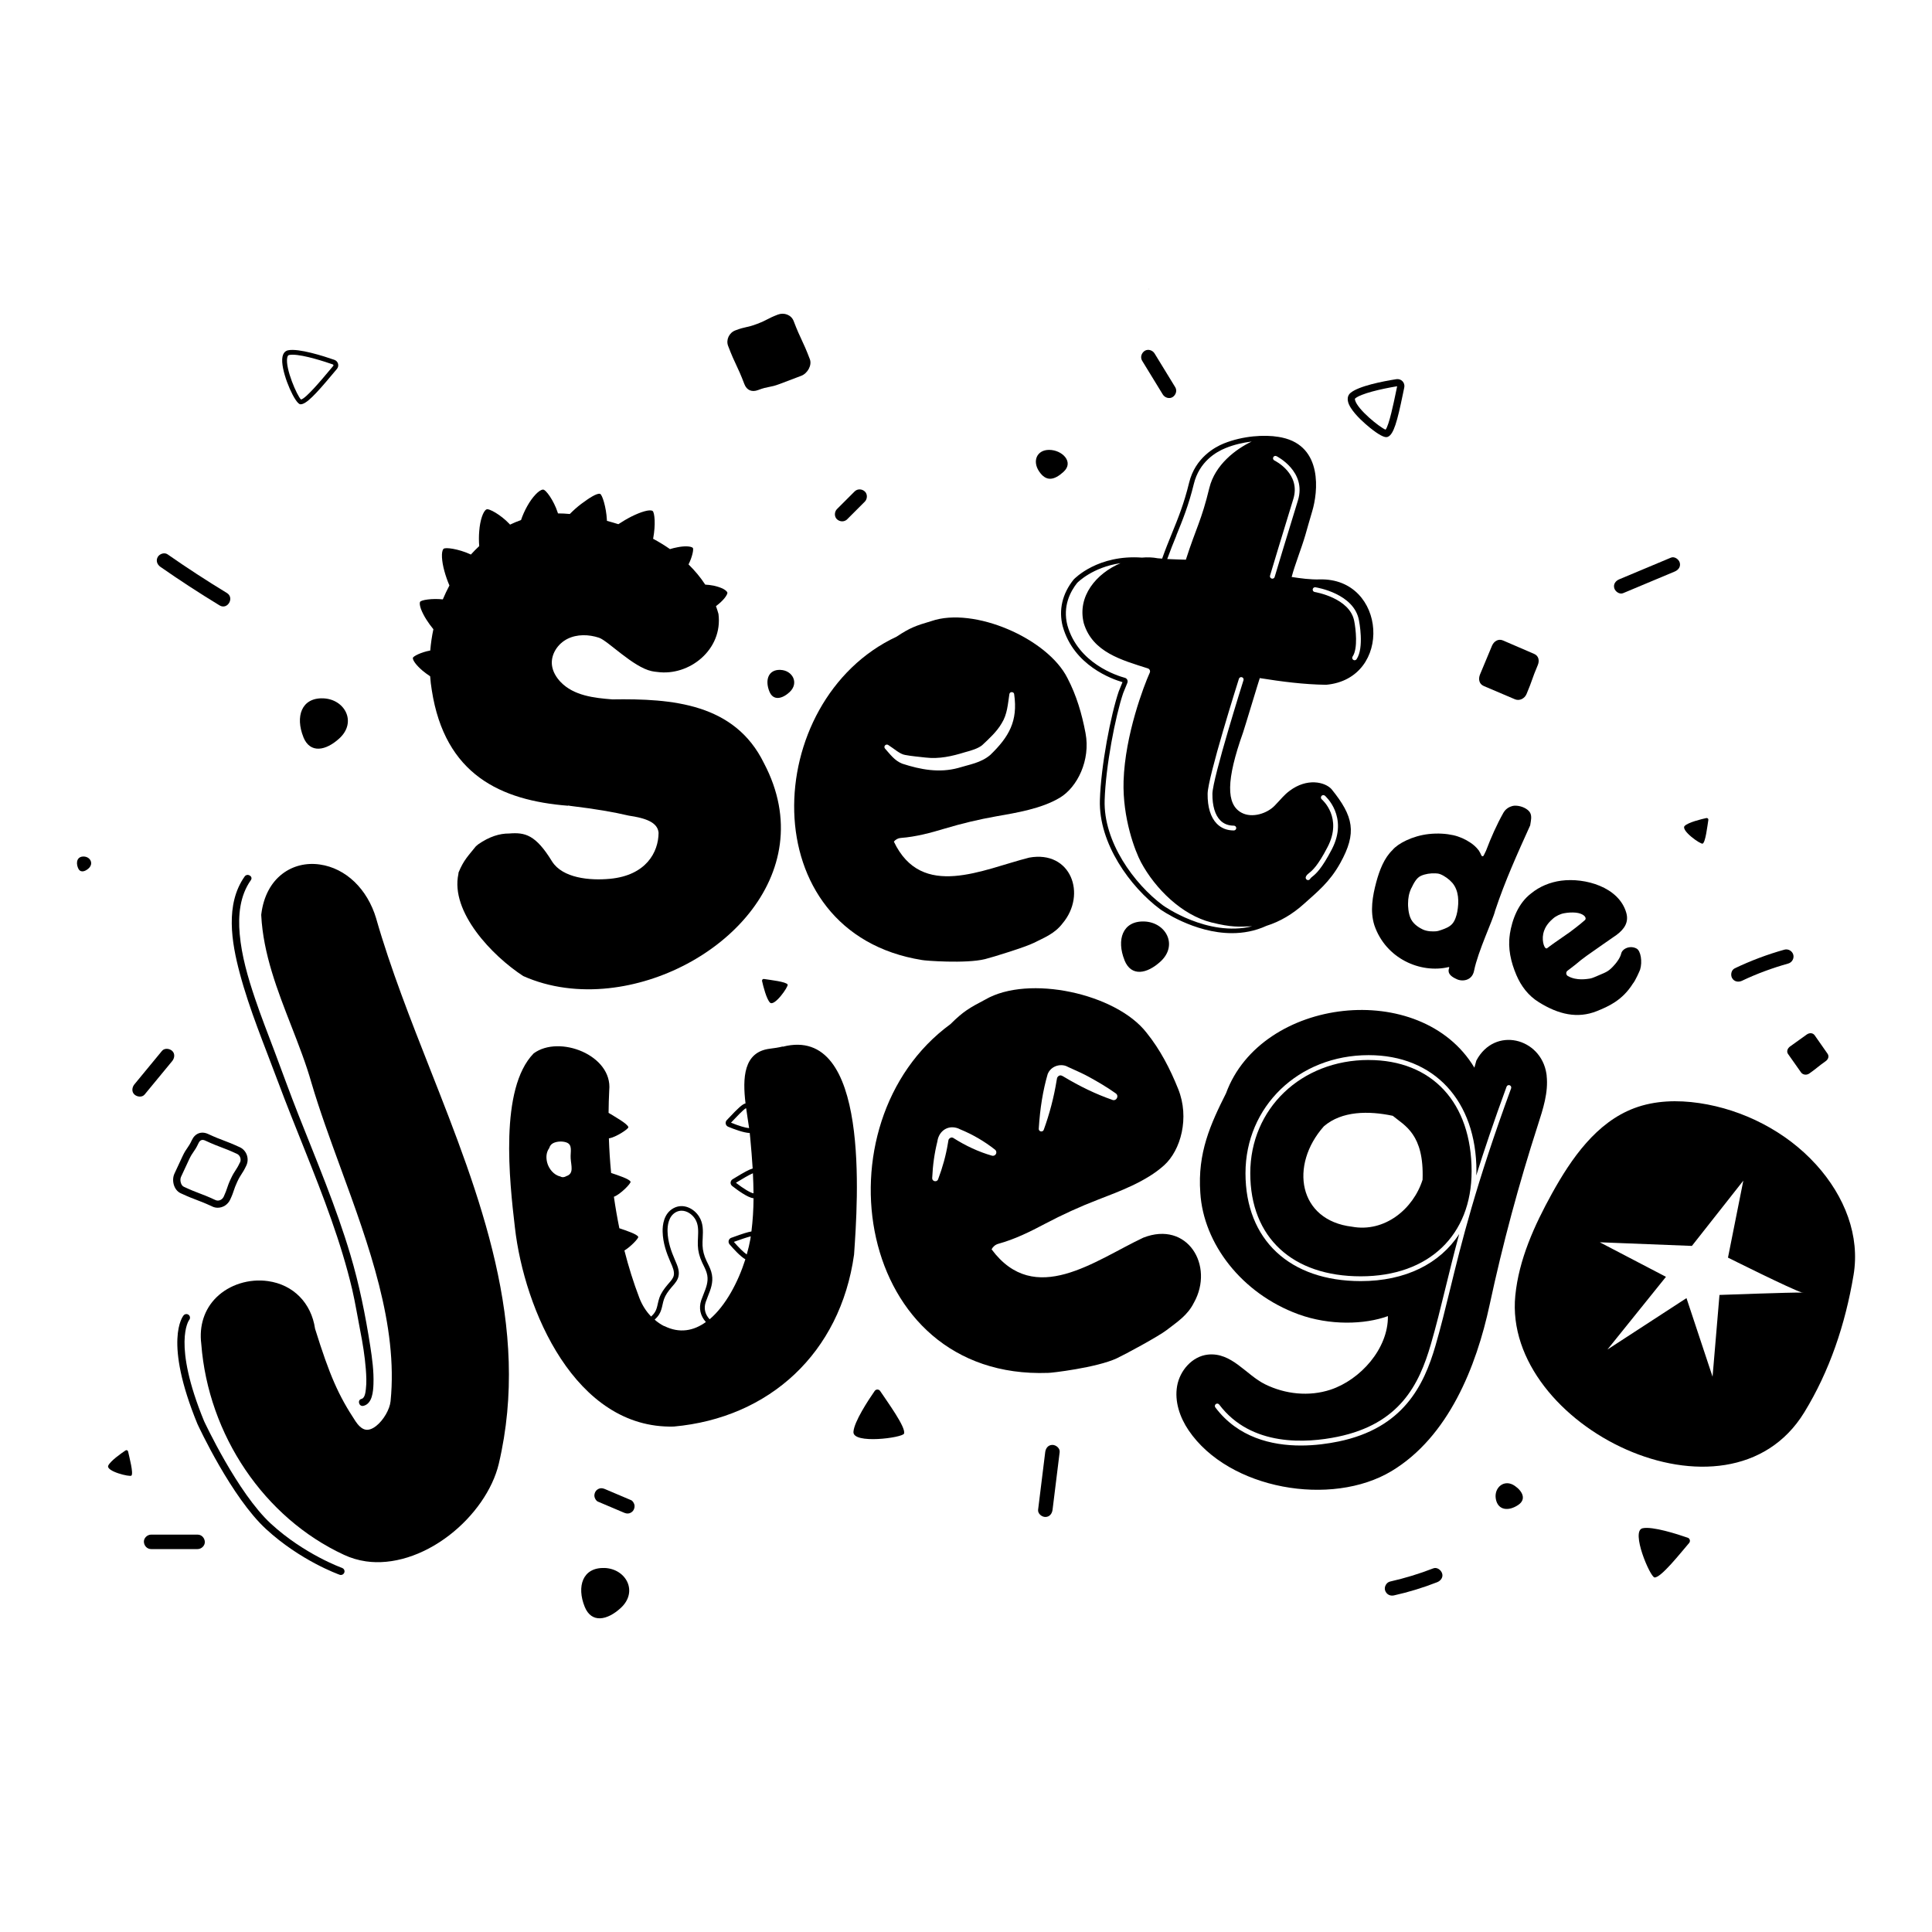 <svg xmlns="http://www.w3.org/2000/svg" id="SET_de_juego" data-name="SET de juego" viewBox="0 0 500 500"><path d="m105.48,46.46s0-.03.01-.04v.05s-.01,0-.01,0Z"></path><path d="m297.4,74.69c-.07,0-.13.32-.19.32.05,0,.1-.3.15-.3.01,0,.03-.02.04-.02Z"></path><g><path d="m97.36,237.71c-2.29-7.67-7.87-13.02-14.59-13.98h0c-3.54-.51-6.97.34-9.66,2.39-3,2.28-4.89,5.86-5.47,10.34l-.03.22v.22c.51,9.97,4.2,19.44,7.77,28.6,1.88,4.83,3.83,9.83,5.22,14.73,2.1,7.13,4.75,14.36,7.55,22.03,7.33,20.03,14.9,40.74,12.93,60.37-.21,2.12-1.85,4.93-3.72,6.4-.67.53-1.68,1.12-2.67.98-1.13-.16-2.09-1.29-2.69-2.2-4.45-6.74-6.71-11.91-10.46-23.93-.98-6.68-5.62-11.4-12.17-12.33-4.9-.7-10.03.91-13.38,4.22-3.11,3.07-4.49,7.34-3.9,12.04,1.81,23.6,16.29,45.01,36.92,54.57,1.79.84,3.71,1.41,5.71,1.7,6.84.98,14.69-1.48,21.53-6.74,6.45-4.96,11.25-11.87,12.83-18.49,8.4-35.68-4.9-69.46-17.76-102.13-5.03-12.78-10.23-25.99-13.96-38.99Z"></path><path d="m343.85,116.43c-.03.09-.07.18-.1.27,0,0,0,0,0,0,.03-.09.06-.18.09-.26Z"></path><path d="m360.39,219.98c-2.15,2.04-3.37,5.2-4.21,8.3-.96,3.6-1.66,7.52-.49,11.19,2.96,8.65,11.94,12.53,19.21,10.81.1-.02.19.07.16.16-.18.55-.7,1.78,1.85,2.92,1.39.74,4.04.53,4.57-2.1,1.03-5.14,4.91-13.19,5.45-15.55,2.56-7.74,5.86-14.97,9.08-22.11.06-.35.11-.7.17-1.06.14-.91.19-1.87-.47-2.6-.85-.94-2.45-1.48-3.69-1.43-.46.02-.87.14-1.26.31-.71.31-1.3.84-1.68,1.52-1.71,3.05-3.2,6.39-4.5,9.83-.2.42-.41.83-.61,1.25-.12.24-.46.24-.57,0-.2-.46-.42-.9-.68-1.31-.73-.96-1.46-1.54-2.1-1.98-1.38-.94-2.92-1.63-4.55-1.99-1.71-.37-3.84-.56-6.32-.29-4.22.47-7.98,2.46-9.35,4.11Zm4.9,9.83c.54-1.15,1.28-2.62,2.44-3.14,1.16-.52,2.45-.69,3.72-.65.43.01.86.06,1.26.21,1.13.43,2.39,1.37,3.14,2.24,1.73,2.02,1.76,4.92,1.29,7.51-.1.53-.24,1.06-.43,1.56-.2.55-.47,1.1-.86,1.54-.71.81-1.76,1.21-2.78,1.57-.48.17-.98.34-1.49.37-.63.05-2.21.1-3.43-.51-.63-.31-2.17-1.11-2.96-2.59-.78-1.48-.8-3.65-.79-4.05.02-1.51.21-2.66.87-4.07Z"></path><path d="m390.75,241.81c-.56,3.63.26,7.18,1.7,10.56,1.21,2.83,3.09,5.33,5.79,6.99,5.08,3.18,10.02,4.32,15.01,2.32,3.02-1.21,6.62-2.8,9.32-7.1.66-.75,1.81-3.4,1.89-3.65.62-2.01.18-4.85-.91-5.44-1.67-.91-3.7,0-3.99,1.3-.24,1.09-1.22,2.32-1.5,2.65-1.66,1.93-2.13,2.05-4.43,3.02-.56.23-1.58.72-2.18.8-.71.09-3.41.63-5.68-.66-.51-.29-.58-.99-.13-1.36.72-.59,1.53-1.12,2.11-1.62.92-.8,1.88-1.55,2.87-2.26,1.99-1.44,7.41-5.16,7.75-5.41,1.95-1.46,3.22-3.23,2.51-5.71-1.9-6.68-10.67-9.14-16.86-8.32-2.84.38-5.58,1.49-7.8,3.32-3.24,2.47-4.88,6.64-5.49,10.57Zm8.62-.09c.45-2.17,1.86-3.37,2.56-4,.73-.65,1.94-1.23,2.9-1.38.96-.18,1.99-.24,2.97-.15,1.81.18,2.93,1.12,2.44,1.87-.14.15-1.66,1.46-3.94,3.15-1.17.86-3.04,2.08-3.98,2.77-.98.72-1.72,1.23-1.85,1.36-.69.66-1.5-1.66-1.09-3.63Z"></path><path d="m192.65,99.42c.61,1.59,1.94,2.13,3.53,1.53,2.75-1.05,2.94-.56,5.69-1.61,2.75-1.05,2.76-1.04,5.51-2.09,1.59-.61,2.81-2.7,2.21-4.29-1.91-5.02-2.28-4.88-4.2-9.89-.61-1.59-2.47-2.26-4.06-1.66-2.75,1.05-2.63,1.36-5.38,2.41-2.75,1.05-2.91.64-5.66,1.69-1.59.61-2.46,2.44-1.85,4.02,1.91,5.02,2.3,4.87,4.21,9.89Z"></path><path d="m62.1,296.92c-2.05-.95-3.13-1.35-4.18-1.75-1.06-.4-2.06-.77-4.05-1.69-1.75-.81-3.4-.18-4.22,1.59-.48,1.03-.8,1.49-1.14,1.98-.37.53-.76,1.08-1.31,2.27l-2.06,4.43c-.76,1.64-.22,4.21,1.62,5.06,2.05.95,3.13,1.36,4.17,1.75,1.06.4,2.06.78,4.05,1.7.44.21.91.3,1.37.3,1.32,0,2.62-.79,3.23-2.12.54-1.15.74-1.77.94-2.37.19-.57.37-1.11.86-2.18.48-1.04.8-1.52,1.12-2.02.35-.54.72-1.09,1.26-2.26.39-.84.43-1.8.12-2.69-.32-.9-.96-1.62-1.8-2.01Zm-.01,3.92c-.48,1.05-.8,1.52-1.12,2.02-.35.53-.72,1.09-1.26,2.26-.54,1.15-.74,1.77-.94,2.37-.19.57-.37,1.11-.86,2.18-.4.86-1.35,1.27-2.13.91-2.05-.95-3.13-1.36-4.17-1.75-1.06-.4-2.06-.78-4.04-1.7-.35-.16-.64-.55-.78-1.07-.15-.52-.13-1.11.07-1.52l2.06-4.43c.48-1.03.8-1.49,1.14-1.98.37-.53.76-1.08,1.31-2.27.38-.82.95-1.05,1.74-.68,2.05.95,3.13,1.35,4.18,1.75,1.06.4,2.06.77,4.05,1.69.38.18.68.51.83.94.15.42.13.89-.05,1.29Z"></path><path d="m383.95,177.52q4.05,1.72,8.11,3.45c1.17.5,2.5-.17,3-1.34,1.57-3.7,1.34-3.79,2.91-7.49.5-1.17.24-2.41-.93-2.91-4.05-1.72-4.04-1.77-8.09-3.49-1.17-.5-2.32.2-2.82,1.37-1.57,3.7-1.52,3.72-3.09,7.41-.5,1.17-.26,2.5.91,2.99Z"></path><path d="m462.76,272.79q1.67,2.37,3.34,4.74c.48.68,1.46.77,2.15.29,2.16-1.53,2.07-1.66,4.22-3.18.68-.48.97-1.27.49-1.95-1.67-2.37-1.65-2.39-3.32-4.75-.48-.68-1.37-.69-2.05-.21-2.16,1.53-2.14,1.55-4.3,3.08-.68.48-1.01,1.31-.53,1.99Z"></path><path d="m392.06,384.56c-2.73-1.93-5.48.42-4.94,3.37.54,2.98,3.32,3.24,5.82,1.53,2.07-1.41,1.17-3.46-.88-4.9Z"></path><path d="m156.43,405.8c-5.66-.19-7.23,4.78-5.11,10.03,1.76,4.35,5.85,3.5,9.31.33,4.62-4.23,1.41-10.17-4.19-10.37Z"></path><path d="m78.51,190.77c1.76,4.35,5.85,3.5,9.31.33,4.62-4.23,1.41-10.17-4.19-10.37-5.66-.19-7.23,4.78-5.11,10.03Z"></path><path d="m291.02,248.52c1.76,4.35,5.85,3.5,9.31.33,4.62-4.23,1.41-10.17-4.19-10.37-5.66-.19-7.23,4.78-5.11,10.03Z"></path><path d="m21.7,221.67c-1.67-.06-2.14,1.41-1.51,2.96.52,1.28,1.73,1.03,2.75.1,1.36-1.25.42-3-1.24-3.06Z"></path><path d="m201.97,173.36c-3.16-.11-4.04,2.67-2.85,5.6.98,2.43,3.26,1.95,5.19.19,2.58-2.36.79-5.68-2.34-5.78Z"></path><path d="m275.25,122.1c2.77-2.51-.34-5.67-3.74-5.67-3.18,0-4.37,2.87-2.62,5.52,1.83,2.77,3.9,2.38,6.36.16Z"></path><path d="m226.36,359.99c-1.63,2.34-5.33,7.96-5.49,10.58-.19,3.24,12.69,1.53,13.09.45.58-1.56-4.31-8.22-6.17-11.02-.34-.51-1.08-.52-1.43-.01Z"></path><path d="m354.45,110.63c2.61,2.11,3.76,2.5,4.32,2.5.21,0,.34-.06.44-.1,1.47-.63,2.41-4.01,3.82-10.87.15-.71.28-1.35.39-1.87.13-.58-.04-1.19-.45-1.62-.41-.43-1-.63-1.59-.54-3.53.56-9.77,1.77-11.89,3.57-.56.48-1.3,1.61.07,3.81,1.31,2.11,3.85,4.28,4.89,5.11Zm-3.75-7.5c1.5-1.27,6.63-2.46,10.88-3.17-.11.51-.24,1.14-.38,1.83-.48,2.32-1.72,8.31-2.61,9.41-1.56-.63-7.26-5.21-7.9-7.65-.09-.34,0-.4.02-.43Z"></path><path d="m436.77,397.96c-2.69-.94-9.1-3-11.66-2.45-3.17.68,1.94,12.63,3.08,12.73,1.65.14,6.76-6.37,8.95-8.91.4-.46.21-1.18-.37-1.38Z"></path><path d="m77.7,104.63s.07,0,.1,0c1.46,0,3.91-2.6,8.14-7.66.47-.56.89-1.07,1.24-1.47.32-.37.44-.88.31-1.35-.13-.48-.48-.86-.95-1.02-2.69-.94-9.25-3.05-12-2.47-.76.17-1.64.83-1.5,3.07.25,3.93,3.39,10.78,4.66,10.89Zm-3.37-12.05c.12-.62.38-.68.48-.7.26-.06.57-.08.92-.08,2.96,0,8.59,1.88,10.4,2.51.11.04.14.12.16.17s.02.13-.05.22c-.35.41-.78.92-1.25,1.48-1.62,1.94-5.87,7.02-7.09,7.21-.98-.88-4.11-8.02-3.57-10.8Z"></path><path d="m32.49,375.37c-1.18.79-3.92,2.73-4.47,3.92-.68,1.47,5.62,3.01,6,2.59.55-.62-.51-4.6-.87-6.24-.07-.3-.41-.44-.66-.27Z"></path><path d="m197.71,253.36c-.3-.05-.55.22-.49.52.31,1.39,1.13,4.64,2.04,5.58,1.13,1.16,4.84-4.15,4.58-4.66-.38-.74-4.48-1.18-6.13-1.44Z"></path><path d="m440.65,218.33c.74-.37,1.2-4.47,1.47-6.13.05-.3-.22-.55-.52-.49-1.39.31-4.65,1.11-5.59,2.02-1.17,1.12,4.13,4.86,4.65,4.6Z"></path><path d="m109.22,173.46c.67.57,1.42,1.11,2.1,1.56.09,1.19.22,2.38.42,3.56,3.39,21.94,17.89,28.56,35.21,29.94.04-.02.08-.03.13-.05.31.06.63.12.95.15,6.07.73,10.88,1.56,14.68,2.46,4.33.64,7.46,1.7,7.73,4.41-.02,5.12-3.29,11.05-12.54,11.94-5.31.51-12.27-.18-15.01-4.46-4.27-6.98-7.01-7.59-11.13-7.26-2.46-.02-5.12.8-8,2.8-.22.18-.41.36-.62.53-1.87,2.37-3.13,3.48-4.47,6.77-.03.13-.02.26-.04.39-2.1,9.81,8.72,21.16,16.78,26.4,6.85,3.06,14.54,3.97,22.19,3.14,27.94-3.03,55.41-29.22,40.11-58.24-7.57-15.46-23.72-16.74-39.24-16.5-4.65-.36-9.99-.94-13.4-4.52-1.15-1.21-2.04-2.72-2.23-4.37-.31-2.78,1.51-5.52,4.01-6.77,2.5-1.25,5.51-1.17,8.16-.3,2.29.75,8.83,7.62,13.64,8.65.47.1.95.17,1.42.21,8.33,1.17,17.05-5.81,15.87-15-.19-.7-.41-1.38-.65-2.04.85-.61,1.64-1.35,2.19-2.02.56-.69.83-1.28.76-1.5-.12-.31-.55-.67-1.18-1-.66-.31-1.5-.58-2.36-.77-.74-.15-1.48-.23-2.19-.27-1.23-1.89-2.69-3.63-4.32-5.23.95-1.87,1.4-3.97,1.1-4.29-.48-.44-2.21-.52-4.04-.13-.63.11-1.26.28-1.86.46-1.39-.97-2.86-1.87-4.37-2.68.02-.08.03-.17.05-.25.29-1.59.41-3.27.35-4.57-.06-1.29-.27-2.23-.54-2.38-.78-.48-3.14.29-5.47,1.45-1.18.6-2.34,1.3-3.38,1.98-.98-.31-1.97-.6-2.96-.86,0-.09,0-.18-.01-.28-.17-3.21-1.19-6.54-1.77-6.71-.81-.22-2.78,1.04-4.88,2.61-1.05.79-2.06,1.71-2.94,2.6-1.04-.1-2.07-.15-3.07-.15-.03-.09-.05-.17-.08-.26-.99-3.06-3.08-5.97-3.79-5.9-.99.02-2.78,1.92-4.08,4.27-.66,1.17-1.21,2.42-1.61,3.61-.97.35-1.92.73-2.84,1.18-.06-.07-.12-.14-.19-.21-2.2-2.33-5.33-4.08-5.92-3.72-.87.44-1.66,2.88-1.86,5.55-.12,1.32-.11,2.69-.01,3.94-.74.7-1.47,1.42-2.16,2.19-.08-.04-.17-.08-.25-.12-2.93-1.33-6.43-1.85-6.84-1.34-.64.69-.47,3.2.24,5.75.35,1.28.8,2.56,1.3,3.71-.62,1.17-1.19,2.37-1.71,3.6-2.72-.3-5.69.15-5.89.66-.16.36-.05,1.03.24,1.85.32.83.8,1.79,1.41,2.74.55.87,1.18,1.72,1.8,2.48-.39,1.81-.66,3.66-.81,5.51-.02,0-.05,0-.07.01-2.22.4-4.35,1.45-4.43,1.9-.07.64.98,1.99,2.37,3.18Z"></path><path d="m169.21,219.3s-.04.02-.07.03c.02-.01.04-.02.07-.03-.1.05-.2.09-.31.14h0s0,0,0,0c0,0,0,0,0,0,.1-.05.2-.1.31-.15Z"></path><path d="m144.73,167.08s-.04.03-.06.04c.01,0,.02-.02.04-.02.01,0,.02-.01.03-.02Z"></path><path d="m238.66,248.46c.53.15,11.27.99,16.26-.24,2.05-.51,10.5-3.13,12.6-4.19,2.86-1.43,5.45-2.42,7.46-5.05,6.34-7.5,2.2-18.99-8.62-17.03-12.04,3.03-27.81,11.03-35.03-4.14.44-.54,1.08-.9,1.79-.95,3.95-.3,7.69-1.31,11.47-2.45,4.33-1.3,8.75-2.35,13.2-3.14,5.21-.92,11.71-1.95,16.52-4.84,4.49-2.7,7.96-9.69,6.62-16.72-.94-4.97-2.34-9.76-4.67-14.21-5.16-10.3-24.25-18.55-35.2-14.77-4.04,1.2-5.49,1.69-9.03,4.04-35.14,16.42-37.69,76.63,6.62,83.69Zm-9.55-55.61c.22-.19.53-.2.76-.05,1.58.99,3,2.37,4.37,2.58,1.59.31,3.63.48,5.27.67,3.55.42,6.84-.33,10.21-1.37,1.75-.46,3.39-.98,4.42-1.79,1.79-1.66,3.87-3.57,5.09-5.7,1.46-2.31,1.59-4.93,2-7.58.12-.71,1.24-.62,1.24.1.99,6.9-1.33,10.97-6.19,15.67-2.46,2.08-5.38,2.46-8.32,3.37-4.88,1.32-9.69.44-14.45-1.11-2.01-.79-3.13-2.43-4.47-3.91-.23-.26-.2-.66.06-.88Z"></path><path d="m469.93,301.32c-7.71-8.5-18.83-14.17-30.14-15.84-5.62-.83-11.49-.69-16.81,1.3-9.82,3.68-16.29,12.98-21.36,22.15-4.54,8.23-8.53,17.01-9.46,26.37-3.34,33.76,55.06,62.42,74.79,30.21,6.52-10.65,10.6-22.69,12.75-35.54,1.68-10.04-2.16-20.28-9.76-28.65Zm-3.58,33.2c-2.67-.08-21.35.61-21.35.61l-1.79,21.16-6.75-20.34-20.46,13.31,15.15-18.82-17.13-8.94,23.84.94,13.31-16.89-3.97,19.92s16.63,8.32,19.16,9.03c.26,0,.37.02.3.05-.04.02-.15,0-.3-.05Z"></path><path d="m219.25,134.39c1.52-1.52,3.04-3.04,4.56-4.56.69-.69.74-1.96,0-2.64-.74-.68-1.9-.74-2.64,0-1.52,1.52-3.04,3.04-4.56,4.56-.69.69-.74,1.96,0,2.64.74.68,1.9.74,2.64,0Z"></path><path d="m41.5,146.69c5,3.49,10.12,6.82,15.33,9.99,2.06,1.25,3.93-1.98,1.88-3.22-5.21-3.17-10.33-6.5-15.33-9.99-.83-.58-2.07-.15-2.55.67-.54.93-.16,1.97.67,2.55Z"></path><path d="m44.56,274.61c.62-.75.79-1.91,0-2.64-.69-.63-1.98-.8-2.64,0-2.38,2.88-4.75,5.77-7.13,8.65-.62.75-.79,1.91,0,2.64.69.63,1.98.8,2.64,0,2.38-2.88,4.75-5.77,7.13-8.65Z"></path><path d="m450.83,253.82c3.84-1.83,7.84-3.3,11.97-4.46.97-.27,1.57-1.32,1.3-2.29-.27-.97-1.32-1.57-2.29-1.3-4.42,1.23-8.72,2.86-12.86,4.83-.91.43-1.15,1.74-.67,2.55.54.93,1.64,1.1,2.55.67Z"></path><path d="m272.37,373.94c-1.11,0-1.74.86-1.87,1.87-.61,4.97-1.23,9.94-1.84,14.91-.12,1,.95,1.87,1.87,1.87,1.11,0,1.74-.86,1.87-1.87.61-4.97,1.23-9.94,1.84-14.91.12-1-.95-1.87-1.87-1.87Z"></path><path d="m163.3,388.23c-2.22-.94-4.45-1.89-6.67-2.83-.48-.2-.91-.33-1.44-.19-.43.12-.9.45-1.11.86-.23.43-.34.96-.19,1.44.14.43.42.93.86,1.11,2.22.94,4.45,1.89,6.67,2.83.48.2.91.33,1.44.19.43-.12.9-.45,1.11-.86.23-.43.34-.96.19-1.44-.14-.43-.42-.93-.86-1.11Z"></path><path d="m370.93,405.89c-3.63,1.41-7.37,2.55-11.17,3.41-.95.21-1.6,1.37-1.3,2.29.32,1,1.27,1.53,2.29,1.3,3.81-.85,7.54-1.99,11.17-3.41.91-.35,1.64-1.27,1.3-2.29-.29-.88-1.32-1.68-2.29-1.3Z"></path><path d="m51.14,397.16h-12.03c-.98,0-1.91.86-1.87,1.87.05,1.01.82,1.87,1.87,1.87h12.03c.98,0,1.91-.86,1.87-1.87-.05-1.01-.82-1.87-1.87-1.87Z"></path><path d="m300.93,102.09c.51.83,1.69,1.22,2.55.67.83-.54,1.21-1.66.67-2.55-1.78-2.91-3.57-5.83-5.35-8.74-.51-.83-1.69-1.22-2.55-.67-.83.54-1.21,1.66-.67,2.55,1.78,2.91,3.57,5.83,5.35,8.74Z"></path><path d="m420.06,153.51c4.45-1.87,8.91-3.73,13.36-5.6.93-.39,1.59-1.23,1.3-2.29-.24-.88-1.36-1.69-2.29-1.3-4.45,1.87-8.91,3.73-13.36,5.6-.93.39-1.59,1.23-1.3,2.29.24.88,1.36,1.69,2.29,1.3Z"></path><path d="m71.91,279.85c4.46,11.98,9.59,23.71,13.83,35.77,2.09,5.94,3.97,11.96,5.41,18.1.82,3.52,1.37,7.08,2.07,10.62.65,3.29,1.19,6.61,1.45,9.95.13,1.71.23,3.46.02,5.17-.09.74-.22,2.35-1.13,2.57-1.17.28-.67,2.08.5,1.8,2.3-.55,2.52-3.73,2.59-5.63.12-3.3-.33-6.63-.84-9.89-1.24-7.95-2.84-15.9-5.14-23.61-3.69-12.38-8.74-24.3-13.48-36.3-2.12-5.37-4.07-10.79-6.1-16.19-1.73-4.6-3.54-9.18-5.11-13.85-1.82-5.39-3.45-10.97-3.95-16.66-.42-4.82.02-9.86,2.89-13.92.69-.98-.92-1.92-1.61-.94-5.08,7.19-3.38,17.07-1.27,24.99,2.54,9.55,6.43,18.77,9.87,28.03Z"></path><path d="m88.55,405.78c-.1-.03-9.81-3.52-18.41-11.42-8.68-7.97-17.25-26.43-17.33-26.58-8.25-20.08-3.94-26.07-3.85-26.18.32-.39.27-.97-.12-1.3-.39-.33-.98-.28-1.32.11-.22.26-5.27,6.6,3.58,28.12.36.77,8.82,18.98,17.77,27.21,8.88,8.16,18.64,11.66,19.05,11.81.1.04.21.05.31.05.38,0,.74-.24.88-.62.17-.49-.08-1.02-.57-1.19Z"></path><path d="m309,337.11c5.33-9.58-1.69-21.28-13.12-16.8-12.53,5.91-28.08,18.08-39.26,3.01.36-.69.99-1.22,1.76-1.43,4.27-1.18,8.14-3.09,12.04-5.16,4.47-2.36,9.07-4.46,13.79-6.28,5.51-2.13,12.41-4.66,17.06-8.87,4.34-3.92,6.63-12.33,3.65-19.74-2.1-5.24-4.66-10.19-8.18-14.56-7.87-10.17-30.56-15.09-41.74-8.6-4.16,2.19-5.66,3.03-9.03,6.37-34.96,25.56-24.77,92.07,25.28,90.25.61.05,12.56-1.34,17.77-3.77,2.14-1,10.82-5.69,12.9-7.3,2.82-2.18,5.45-3.83,7.08-7.14Zm-37.83-59.21c.53-1.34,1.92-2.24,3.46-2.24.64,0,1.26.16,1.76.46l1.08.49c1.49.67,3.03,1.36,4.4,2.12,2.12,1.17,4.59,2.59,6.91,4.25.34.23.48.64.35,1.04-.13.42-.49.7-.89.7-.11,0-.22-.02-.32-.06-4.27-1.48-8.45-3.49-12.78-6.1l-.12-.06c-.1-.05-.29-.16-.41-.17-.05-.01-.11-.02-.16-.02-.44,0-.86.38-.91.84l-.09.49c-.7,4.32-1.82,8.61-3.33,12.75-.09.26-.33.43-.62.43-.2,0-.38-.08-.51-.22-.12-.13-.18-.3-.16-.48.33-5.33,1.09-9.98,2.33-14.22Zm-24.83,16.48c-.44,0-.85.35-.9.78l-.13.77c-.51,3.09-1.34,6.12-2.53,9.27-.11.31-.39.5-.72.5-.23,0-.45-.09-.61-.26-.14-.15-.21-.35-.2-.55.15-3.37.59-6.48,1.34-9.48.29-2.16,1.87-3.67,3.85-3.67.71,0,1.41.19,2.07.54,3.24,1.33,6.27,3.1,9.01,5.26.38.31.44.87.13,1.25-.17.21-.42.33-.69.33-.08,0-.16-.01-.24-.03-3.44-.99-6.74-2.51-10.06-4.62-.1-.05-.22-.08-.34-.08Z"></path><path d="m202.57,270.83c-1.1.28-2.24.44-3.36.58-6.82.85-7.05,7.58-6.27,14.15-.86.2-2.06,1.38-4.19,3.64-.25.26-.47.5-.66.69-.24.25-.34.6-.27.95.07.34.31.63.63.76,1.49.62,4.05,1.58,5.58,1.62.06.47.11.93.14,1.36.24,2.6.46,5.21.62,7.83-.92.25-2.28,1.01-4.38,2.29-.31.19-.59.36-.81.49-.3.18-.49.49-.52.84-.02.35.13.68.4.9,1.42,1.11,4.01,2.99,5.43,3.16.03,0,.07,0,.11,0-.02,2.88-.19,5.75-.55,8.61-.95.16-2.33.6-4.31,1.32-.34.12-.65.23-.9.32-.33.11-.58.38-.67.72s-.01.7.21.96c1.01,1.18,2.76,3.11,4.1,3.89-1.85,5.84-5.08,12-9.25,15.52-1.19-1.28-1.56-2.83-1-4.48.18-.52.38-1.04.58-1.54.68-1.7,1.38-3.46,1.02-5.53-.19-1.09-.65-2.03-1.1-2.95l-.31-.64c-.64-1.36-.97-2.65-1.02-3.95-.02-.63,0-1.29.04-1.93.09-1.88.19-3.81-.96-5.6-1.32-2.07-4.09-3.51-6.62-2.12-2.52,1.39-2.83,4.38-2.79,6.05.07,2.99,1.04,5.6,1.98,7.77l.15.34c.45,1.03.96,2.19.76,3.21-.15.74-.68,1.35-1.25,2l-.32.37c-.95,1.13-1.68,2.14-2.14,3.39-.19.52-.31,1.06-.43,1.58-.17.79-.34,1.53-.73,2.15-.27.44-.62.82-1,1.17-1.33-1.38-2.37-3.05-3.06-4.87-1.51-3.96-2.79-8.05-3.85-12.22,1.63-.98,3.69-3.16,3.58-3.52-.2-.67-3.06-1.63-4.89-2.24-.55-2.7-1.02-5.42-1.41-8.15,1.65-.59,4.44-3.45,4.31-3.88-.2-.69-3.21-1.67-5.03-2.28-.29-2.99-.48-5.98-.58-8.96,1.74-.23,5.07-2.42,5.04-2.87-.06-.83-3.67-2.83-5.09-3.71,0,0-.02,0-.03,0,.02-1.97.07-3.92.17-5.86.92-9.09-12.96-14.43-19.56-9.54-8.9,9.12-6.27,32.96-4.85,45.06,2.41,21.23,15.62,52.17,41.11,51.51,24.74-2.23,43.1-19.03,46.66-44.49.96-13.81,4.25-59.66-18.46-53.81Zm-13.39,19.72c.14-.15.3-.32.48-.51.76-.81,2.71-2.88,3.39-3.24.02.03.05.08.07.12.24,1.76.53,3.48.75,5.04-.94-.07-2.64-.58-4.68-1.41Zm1.28,15.55c.18-.11.37-.23.58-.35.84-.51,2.84-1.72,3.81-2.11.09,1.73.14,3.46.16,5.19-.77-.11-2.53-1.16-4.55-2.72Zm-43.84-1.74s-.01,0-.02,0c-.48.33-1.11.41-1.61.1-1.65-.34-2.98-1.99-3.39-3.61-.3-1.2-.27-2.46.41-3.53.04-.06.08-.11.12-.16.15-.55.46-1.03,1.04-1.32.98-.48,2.39-.54,3.41-.18,1.7.6.99,2.44,1.11,4.15.13,1.94.86,3.89-1.06,4.55Zm25.28,38.85c-.9-.45-1.73-1.03-2.48-1.68.44-.4.84-.85,1.16-1.36.5-.8.7-1.69.89-2.54.11-.5.22-.98.38-1.43.39-1.08,1.05-1.99,1.92-3.02l.31-.36c.62-.71,1.32-1.52,1.53-2.58.28-1.4-.32-2.75-.84-3.95l-.14-.33c-.89-2.06-1.81-4.53-1.87-7.31-.03-1.38.2-3.86,2.14-4.93.49-.27,1-.39,1.5-.39,1.39,0,2.72.93,3.47,2.09.93,1.46.85,3.12.77,4.87-.03.67-.07,1.36-.04,2.04.05,1.47.42,2.92,1.13,4.44l.32.66c.43.88.83,1.7.99,2.61.3,1.72-.31,3.25-.95,4.86-.21.53-.42,1.06-.61,1.6-.69,2.05-.24,4.04,1.2,5.64-3.16,2.28-6.81,3.01-10.77,1.03Zm22.29-22.5c-.23,1.26-.54,2.59-.93,3.94-.82-.56-2.03-1.74-3.34-3.25.2-.07.41-.15.65-.23.81-.29,2.6-.93,3.72-1.21-.04.25-.06.5-.1.76Z"></path><path d="m275.04,162.12c2.82,10.12,12.77,13.64,15.46,14.42l-.97,2.39c-2.08,6.14-4.6,19.19-4.88,28.12-.35,11.21,7.85,22.51,15.61,28.27.11.08,8.66,6.18,18.57,6.18,2.92,0,5.96-.53,8.94-1.9,3.49-1.09,6.78-3.05,9.65-5.64,3.52-3.17,6.7-5.66,9.45-10.62,4.34-7.82,3.45-12.05-2.29-19.13-1.7-1.84-6.32-2.95-10.84.46-1.5,1.13-2.02,1.94-3.87,3.85-1.92,1.98-5.78,3.3-8.56,1.81-4.03-2.17-3.98-8.47.39-20.76.36-1.02,4.29-14.09,4.33-14.08,5.7.91,11.41,1.65,17.16,1.73,17.39-1.54,15.72-27.76-1.68-27.27-2.42.07-4.85-.27-7.23-.63.82-3.16,2.53-7.38,3.53-10.81.78-2.67.99-3.54,1.79-6.2,1.48-4.91,2.82-16.79-7.8-19.07h0c-.07-.02-.16-.03-.24-.05-.24-.05-.47-.1-.72-.13-3.54-.59-9.13-.31-14.17,1.73-2.16.88-7.35,3.62-8.93,10.14-1.32,5.43-2.85,9.18-4.47,13.16-.83,2.03-1.68,4.14-2.51,6.48-.37-.03-.76-.05-1.14-.09-1.31-.25-2.7-.3-4.09-.17-11.36-.83-17.37,5.36-17.66,5.66-2.95,3.67-3.93,7.86-2.84,12.14Zm62.93,64.73c.22-.43.52-.67.87-.95.76-.61,2.17-1.74,4.73-6.68,3.94-7.58-1.28-12.16-1.5-12.35-.26-.22-.29-.61-.07-.88.22-.26.61-.29.88-.07.06.05,6.21,5.39,1.8,13.88-2.69,5.17-4.17,6.37-5.05,7.08-.31.25-.45.37-.55.55-.11.21-.33.34-.55.34-.1,0-.19-.02-.29-.07-.3-.16-.42-.53-.26-.84Zm2.46-74.86c.41.06,10,1.63,11.27,8.55.06.28,1.39,7.13-.62,10.06-.11.16-.27.25-.44.27-.14.02-.29-.02-.42-.11-.28-.19-.36-.58-.16-.86,1.43-2.08.79-7.29.42-9.13-1.11-6.06-10.14-7.54-10.23-7.56-.34-.05-.57-.37-.52-.71.05-.34.38-.57.71-.52Zm-11.74-3.04c.04-.13,3.82-12.74,6.01-19.78,2.03-6.52-4.62-9.87-4.9-10.01-.31-.15-.43-.52-.28-.83.15-.31.52-.43.83-.28.08.04,7.89,3.96,5.54,11.5-2.19,7.03-5.97,19.64-6.01,19.77-.08.27-.33.44-.6.44-.06,0-.12,0-.18-.03-.33-.1-.52-.44-.42-.77Zm-6.88,27.1c-.08.25-8,25.35-8.04,29.4-.03,3.07.69,5.51,2.05,6.87.89.9,2.07,1.36,3.5,1.36.34,0,.62.28.62.62s-.28.62-.62.62c-1.78,0-3.25-.58-4.39-1.73-1.61-1.62-2.44-4.31-2.4-7.76.04-4.23,7.77-28.72,8.1-29.76.1-.33.45-.51.78-.41.33.1.51.45.41.78Zm-17.38-37.47c1.64-4.02,3.19-7.82,4.53-13.33,1.4-5.75,5.73-8.28,8.2-9.28,2.23-.91,4.56-1.43,6.77-1.7-4.14,1.97-9.49,6.01-10.95,12-2.1,8.63-3.36,10.13-6.08,18.58-.87-.04-2.64-.06-4.82-.17.78-2.18,1.58-4.17,2.37-6.09Zm-25.61,12.23c.05-.05,3.91-4.02,11.17-5.06-6.27,2.65-11.27,8.59-9.5,15.57,2.28,7.47,9.75,9.49,16.57,11.66.46.15.7.66.5,1.1-1.49,3.29-6.4,16.06-6.78,28.04-.3,9.59,2.99,18.21,4.52,21.05,3.67,6.83,10.58,13.65,18.18,15.55,5.29,1.32,7.17,1.13,10.57,1-11.53,2.84-22.96-5.33-23.06-5.4-7.51-5.57-15.44-16.46-15.11-27.23.28-8.82,2.76-21.7,4.8-27.72l1.08-2.65c.1-.26.09-.55-.03-.8-.12-.25-.34-.43-.61-.5-2-.54-12.13-3.72-14.89-13.62-1.24-4.89.74-8.7,2.58-11Z"></path><path d="m400.28,278.38c-.02-.17-.04-.35-.07-.52-1.44-9.28-13.38-12.32-18.13-3.39-.18.61-.35,1.23-.51,1.84-13.84-23.07-55.16-18.28-64.27,6.62-4.02,8-7.41,15.43-6.66,25.76.8,13.13,10.69,26.06,25.35,31.43,8.12,2.97,17.21,2.68,23.2.49.11,8.43-7.14,16.5-14.88,19.05-5.54,1.82-11.69,1.16-16.89-1.4-4.97-2.45-8.66-8.35-14.83-7.69-4.04.44-7.24,4.11-7.95,8.11s.7,8.14,2.98,11.5c10.42,15.34,36.98,19.88,52.51,10.54,14.74-8.87,21.94-27.01,25.39-43.06,3.37-15.69,7.54-31.2,12.47-46.47,1.34-4.16,2.76-8.46,2.28-12.8Zm-9.2,3.27c-9.23,25.19-12.87,40.05-15.79,52-1.23,5.02-2.39,9.77-3.79,14.61-3,10.32-8.33,21.34-25.11,24.8-2.67.55-6.06,1.04-9.73,1.04-7.55,0-16.26-2.06-22.13-9.86-.21-.27-.15-.66.12-.87.27-.2.66-.15.87.12,8.31,11.04,22.75,9.97,30.62,8.35,16.09-3.31,21.12-13.46,24.16-23.93,1.4-4.82,2.56-9.55,3.78-14.55,1.03-4.19,2.14-8.76,3.56-14-5,7.69-13.93,12.19-25.46,12.19-18.41,0-29.85-10.7-29.85-27.92s13.7-30.56,31.87-30.56c16.95,0,27.9,11.8,27.9,30.06,0,.37-.04.72-.05,1.09,2.07-6.62,4.61-14.16,7.85-22.99.12-.32.48-.49.8-.37.32.12.49.48.37.8Z"></path><path d="m354.2,274.32c-17.46,0-30.63,12.6-30.63,29.31s10.96,26.68,28.6,26.68,28.68-10.67,28.68-27.17c0-17.77-10.22-28.81-26.66-28.81Zm13.97,30.97c-2.41,7.65-9.88,13.73-18.27,12.18-13.91-1.66-16.22-15.91-7.29-25.98,4.66-4.02,11.63-4.04,17.84-2.72,3.06,2.54,8.14,4.73,7.71,16.52Z"></path></g></svg>